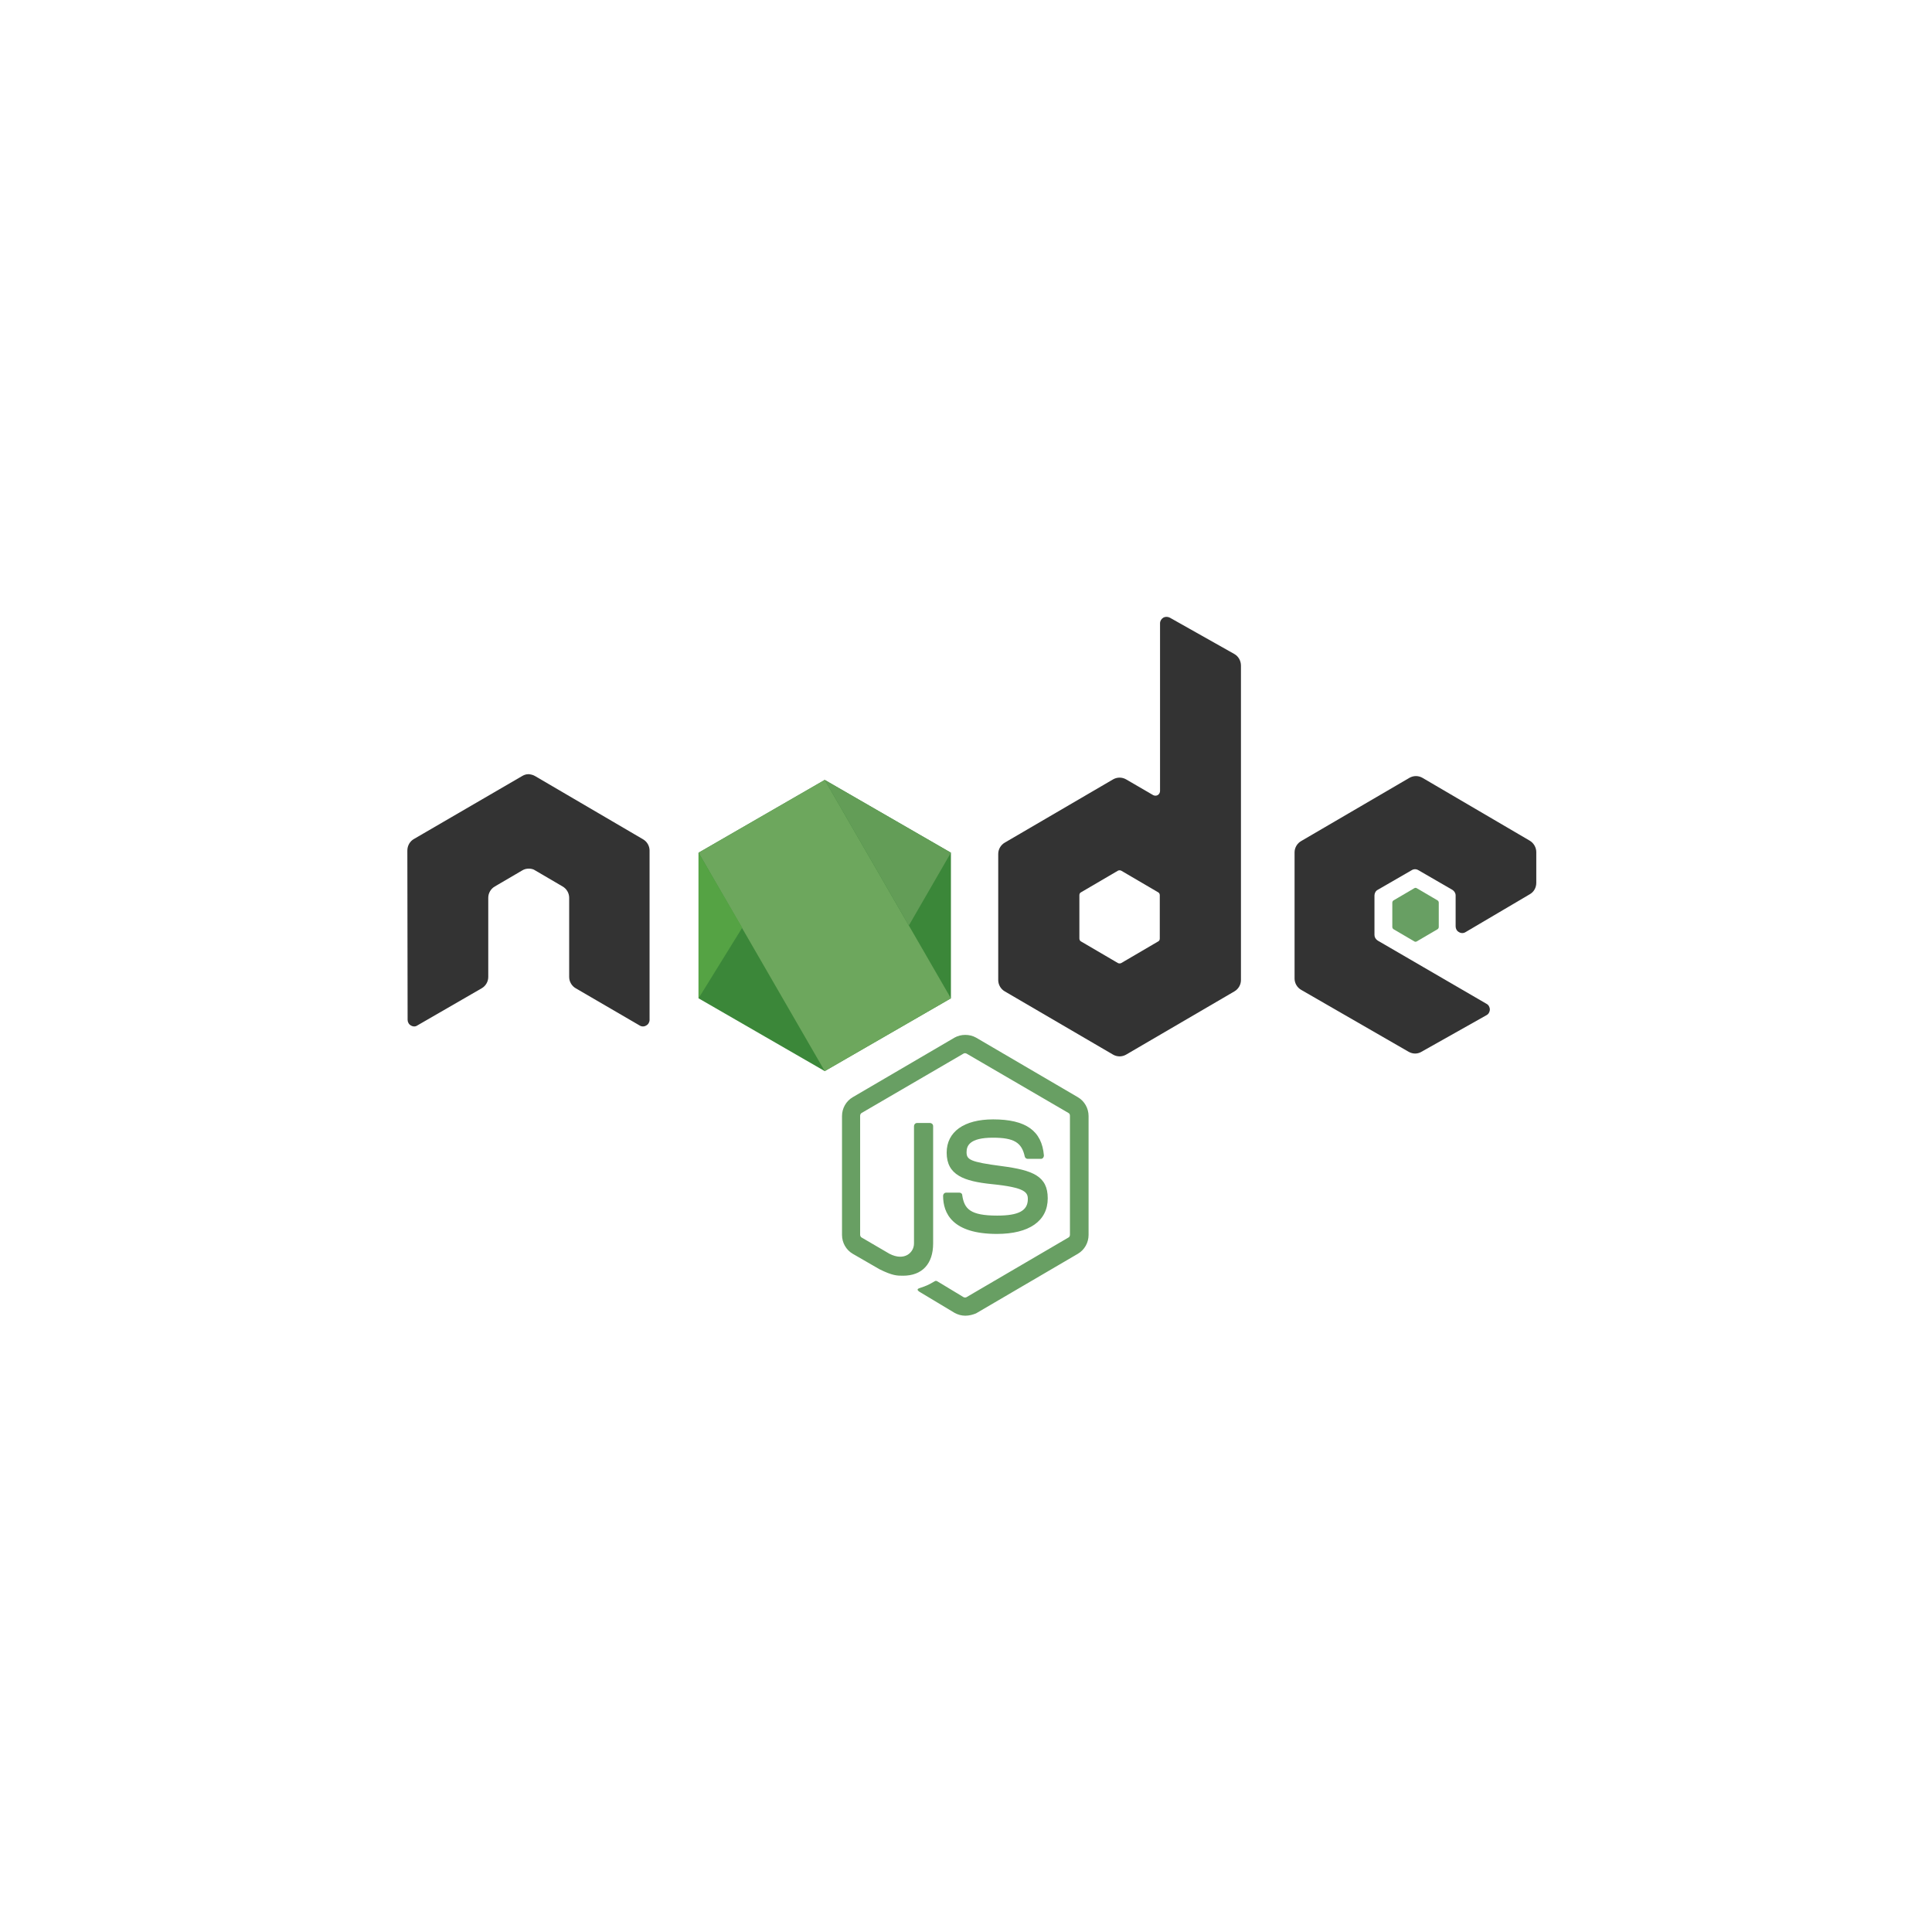 <svg width="166" height="166" viewBox="0 0 166 166" fill="none" xmlns="http://www.w3.org/2000/svg">
<path d="M82.94 113.047C82.611 113.047 82.304 112.958 82.019 112.803L79.102 111.052C78.663 110.808 78.882 110.72 79.014 110.675C79.606 110.476 79.716 110.432 80.33 110.077C80.396 110.033 80.483 110.055 80.549 110.099L82.786 111.451C82.874 111.496 82.984 111.496 83.049 111.451L91.799 106.331C91.887 106.287 91.931 106.198 91.931 106.087V95.869C91.931 95.758 91.887 95.669 91.799 95.625L83.049 90.527C82.962 90.482 82.852 90.482 82.786 90.527L74.036 95.625C73.948 95.669 73.904 95.78 73.904 95.869V106.087C73.904 106.176 73.948 106.287 74.036 106.331L76.426 107.727C77.72 108.392 78.532 107.616 78.532 106.841V96.755C78.532 96.622 78.641 96.489 78.795 96.489H79.913C80.045 96.489 80.176 96.6 80.176 96.755V106.841C80.176 108.592 79.233 109.611 77.589 109.611C77.084 109.611 76.689 109.611 75.571 109.057L73.268 107.727C72.698 107.395 72.347 106.774 72.347 106.109V95.891C72.347 95.226 72.698 94.605 73.268 94.273L82.019 89.152C82.567 88.842 83.312 88.842 83.861 89.152L92.611 94.273C93.181 94.605 93.532 95.226 93.532 95.891V106.109C93.532 106.774 93.181 107.395 92.611 107.727L83.861 112.848C83.597 112.958 83.269 113.047 82.94 113.047Z" fill="#689F63"/>
<path d="M85.659 106.02C81.821 106.02 81.032 104.247 81.032 102.74C81.032 102.607 81.141 102.474 81.295 102.474H82.435C82.567 102.474 82.677 102.562 82.677 102.695C82.852 103.87 83.356 104.446 85.681 104.446C87.523 104.446 88.313 104.025 88.313 103.028C88.313 102.452 88.093 102.03 85.221 101.742C82.83 101.498 81.339 100.966 81.339 99.038C81.339 97.243 82.83 96.179 85.33 96.179C88.137 96.179 89.519 97.154 89.694 99.282C89.694 99.348 89.672 99.415 89.629 99.481C89.585 99.526 89.519 99.57 89.453 99.57H88.291C88.181 99.57 88.071 99.481 88.049 99.371C87.786 98.151 87.106 97.752 85.308 97.752C83.291 97.752 83.049 98.462 83.049 98.994C83.049 99.636 83.334 99.836 86.054 100.191C88.751 100.545 90.023 101.055 90.023 102.961C90.023 104.912 88.422 106.02 85.659 106.02Z" fill="#689F63"/>
<path fill-rule="evenodd" clip-rule="evenodd" d="M55.812 73.082C55.812 72.683 55.593 72.306 55.242 72.107L45.965 66.676C45.812 66.587 45.636 66.543 45.461 66.521C45.439 66.521 45.373 66.521 45.373 66.521C45.198 66.521 45.022 66.587 44.869 66.676L35.57 72.085C35.219 72.284 35 72.661 35 73.082L35.022 87.623C35.022 87.822 35.132 88.022 35.307 88.11C35.483 88.221 35.702 88.221 35.855 88.11L41.382 84.918C41.733 84.719 41.952 84.342 41.952 83.943V77.138C41.952 76.739 42.171 76.362 42.522 76.163L44.869 74.789C45.044 74.678 45.242 74.634 45.439 74.634C45.636 74.634 45.834 74.678 45.987 74.789L48.334 76.163C48.685 76.362 48.904 76.739 48.904 77.138V83.943C48.904 84.342 49.123 84.719 49.474 84.918L54.957 88.11C55.132 88.221 55.352 88.221 55.527 88.11C55.702 88.022 55.812 87.822 55.812 87.623V73.082Z" fill="#333333"/>
<path fill-rule="evenodd" clip-rule="evenodd" d="M100.506 53.066C100.33 52.978 100.111 52.978 99.958 53.066C99.782 53.177 99.672 53.355 99.672 53.554V67.962C99.672 68.095 99.607 68.228 99.475 68.317C99.344 68.383 99.212 68.383 99.08 68.317L96.756 66.965C96.405 66.765 95.988 66.765 95.637 66.965L86.339 72.395C85.988 72.595 85.769 72.972 85.769 73.371V84.21C85.769 84.609 85.988 84.985 86.339 85.185L95.637 90.615C95.988 90.815 96.405 90.815 96.756 90.615L106.054 85.185C106.405 84.985 106.624 84.609 106.624 84.21V57.189C106.624 56.768 106.405 56.391 106.054 56.192L100.506 53.066ZM99.65 80.641C99.65 80.752 99.607 80.84 99.519 80.885L96.339 82.747C96.251 82.791 96.142 82.791 96.054 82.747L92.874 80.885C92.786 80.84 92.742 80.73 92.742 80.641V76.917C92.742 76.806 92.786 76.718 92.874 76.673L96.054 74.811C96.142 74.767 96.251 74.767 96.339 74.811L99.519 76.673C99.607 76.718 99.65 76.828 99.65 76.917V80.641Z" fill="#333333"/>
<path fill-rule="evenodd" clip-rule="evenodd" d="M131.451 76.829C131.802 76.629 132 76.252 132 75.853V73.216C132 72.817 131.78 72.44 131.451 72.24L122.219 66.832C121.868 66.632 121.451 66.632 121.1 66.832L111.802 72.263C111.451 72.462 111.231 72.839 111.231 73.238V84.077C111.231 84.476 111.451 84.853 111.802 85.052L121.034 90.372C121.385 90.572 121.802 90.572 122.131 90.372L127.723 87.225C127.899 87.136 128.008 86.936 128.008 86.737C128.008 86.537 127.899 86.338 127.723 86.249L118.381 80.819C118.205 80.708 118.096 80.531 118.096 80.331V76.94C118.096 76.74 118.205 76.541 118.381 76.452L121.298 74.767C121.473 74.657 121.692 74.657 121.868 74.767L124.784 76.452C124.96 76.563 125.07 76.74 125.07 76.94V79.6C125.07 79.799 125.179 79.999 125.355 80.087C125.53 80.198 125.749 80.198 125.925 80.087L131.451 76.829Z" fill="#333333"/>
<path fill-rule="evenodd" clip-rule="evenodd" d="M121.515 76.318C121.581 76.274 121.669 76.274 121.734 76.318L123.511 77.36C123.577 77.404 123.621 77.471 123.621 77.559V79.643C123.621 79.732 123.577 79.798 123.511 79.843L121.734 80.884C121.669 80.929 121.581 80.929 121.515 80.884L119.739 79.843C119.673 79.798 119.629 79.732 119.629 79.643V77.559C119.629 77.471 119.673 77.404 119.739 77.36L121.515 76.318Z" fill="#689F63"/>
<path d="M81.704 85.776V73.266L70.862 67.011L60.02 73.266V85.776L70.862 92.031L81.704 85.776Z" fill="#3B8739"/>
<path d="M81.704 85.776L70.862 67.011L60.02 73.266L70.863 92.031L81.704 85.776Z" fill="#6DA75D"/>
<path d="M60.02 85.776L63.773 79.71L60.02 73.266V85.776Z" fill="#55A344"/>
<path d="M78.089 79.521L81.703 73.266L70.862 67.011L78.089 79.521Z" fill="#639D57"/>
</svg>
